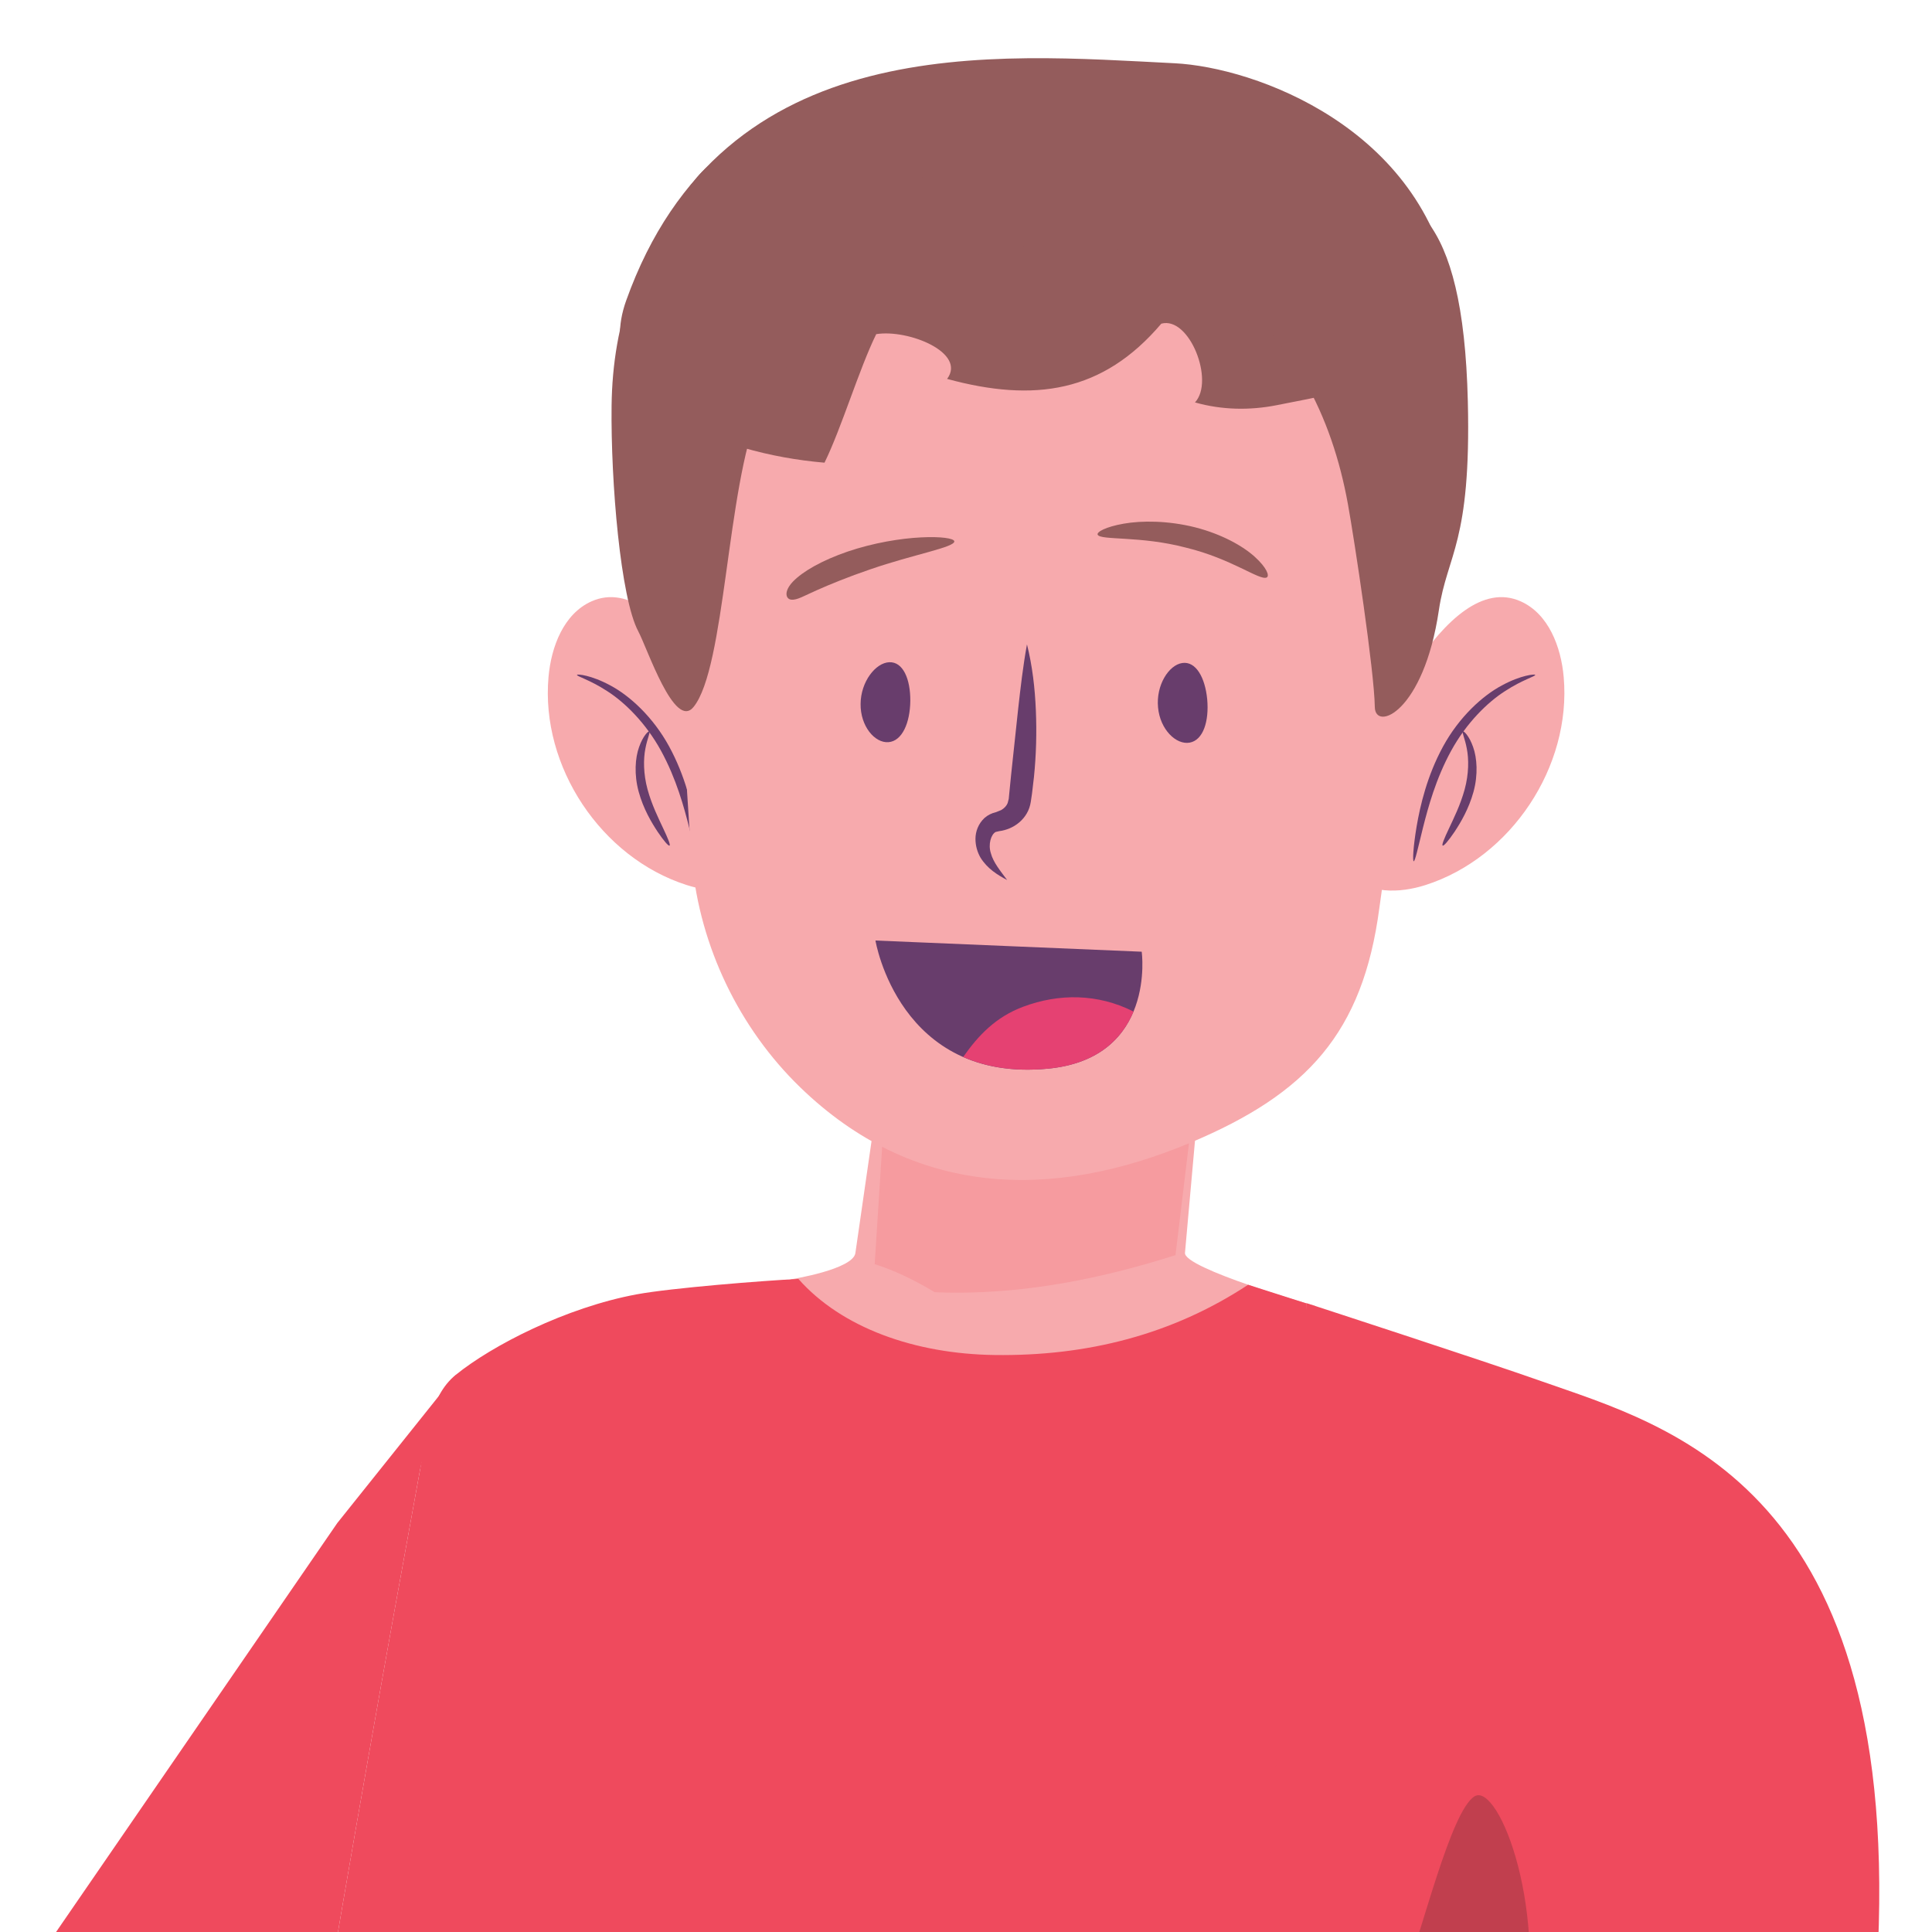 <svg width="300" height="300" viewBox="0 0 300 300" fill="none" xmlns="http://www.w3.org/2000/svg">
<g clip-path="url(#clip0_6330_1042)">
<path fill-rule="evenodd" clip-rule="evenodd" d="M7.903 368.588L21.596 360.303L49.55 317.285C54.527 287.578 59.791 257.918 65.214 228.295C66.168 223.094 69.937 218.588 70.766 213.493L52.379 236.492L-18.003 338.84L-30.223 345.331C-29.711 349.019 -26.834 352.176 -23.584 354.154C-19.97 356.353 -15.822 357.507 -12.053 359.43C-7.835 361.581 -4.232 364.771 -1.44 368.577C1.68 368.581 4.786 368.584 7.903 368.588Z" fill="#EF4A5D"/>
<path d="M236.157 93.388C240.46 95.33 242.394 100.429 242.81 105.129C244.037 119.036 234.65 133.168 221.359 137.427C217.365 138.709 212.348 138.889 209.644 135.68C206.888 132.405 208.012 127.458 209.57 123.468C212.583 115.758 224.431 88.106 236.157 93.388Z" fill="#F7AAAD"/>
<path d="M238.385 104.791C238.37 104.647 236.204 104.802 233.198 106.441C230.196 108.036 226.582 111.33 224.084 115.901C221.594 120.466 220.533 125.064 219.969 128.346C219.42 131.643 219.339 133.706 219.52 133.736C219.726 133.769 220.164 131.754 220.953 128.549C221.759 125.366 222.949 120.941 225.329 116.59C227.709 112.243 230.991 109.038 233.714 107.307C236.433 105.531 238.451 105.026 238.385 104.791Z" fill="#683D6C"/>
<path d="M224.018 131.303C224.184 131.403 224.895 130.592 225.868 129.152C226.822 127.708 228.078 125.593 228.807 122.944C229.533 120.288 229.356 117.687 228.741 115.985C228.137 114.258 227.286 113.465 227.153 113.565C226.965 113.683 227.467 114.63 227.765 116.243C228.085 117.849 228.093 120.152 227.433 122.576C226.767 125.007 225.713 127.107 224.991 128.654C224.254 130.202 223.845 131.204 224.018 131.303Z" fill="#683D6C"/>
<path d="M91.825 93.388C87.519 95.33 85.588 100.429 85.172 105.129C83.941 119.036 93.328 133.168 106.624 137.427C110.617 138.709 115.634 138.889 118.335 135.68C121.094 132.405 119.97 127.458 118.412 123.468C115.395 115.758 103.551 88.106 91.825 93.388Z" fill="#F7AAAD"/>
<path d="M89.597 104.791C89.612 104.647 91.775 104.802 94.784 106.441C97.787 108.036 101.401 111.33 103.898 115.901C106.389 120.466 107.45 125.064 108.013 128.346C108.559 131.643 108.64 133.706 108.463 133.736C108.253 133.769 107.818 131.754 107.026 128.549C106.223 125.366 105.029 120.941 102.65 116.59C100.27 112.243 96.991 109.038 94.269 107.307C91.546 105.531 89.527 105.026 89.597 104.791Z" fill="#683D6C"/>
<path d="M103.965 131.303C103.799 131.403 103.088 130.592 102.115 129.152C101.161 127.708 99.901 125.593 99.175 122.944C98.446 120.288 98.623 117.687 99.242 115.985C99.846 114.258 100.697 113.465 100.83 113.565C101.018 113.683 100.516 114.63 100.214 116.243C99.897 117.849 99.89 120.152 100.55 122.576C101.216 125.007 102.27 127.107 102.992 128.654C103.725 130.202 104.138 131.204 103.965 131.303Z" fill="#683D6C"/>
<path d="M137.924 159.228L188.118 148.471L184.007 194.509C183.605 196.911 204.188 202.78 204.188 202.78C204.188 202.78 191.706 226.729 153.684 224.522C121.523 222.658 122.787 198.657 122.787 198.657C122.787 198.657 132.601 197.114 132.833 194.509L137.924 159.228Z" fill="#F7AAAD"/>
<path fill-rule="evenodd" clip-rule="evenodd" d="M41.274 368.595C86.34 368.554 131.391 368.311 176.457 367.78L202.882 301.963L202.868 202.393L193.809 199.497C182.031 207.248 168.813 210.604 154.423 210.405C142.078 210.236 130.702 206.202 123.976 198.591C118.545 198.856 104.252 199.991 98.903 200.978C87.843 203.023 76.379 208.939 70.764 213.492C66.671 216.812 66.167 223.093 65.213 228.295C59.79 257.917 54.526 287.577 49.548 317.284C46.69 334.371 43.923 351.475 41.274 368.595ZM227.657 367.047C235.972 366.907 244.29 366.756 252.605 366.594C257.928 366.487 263.248 366.377 268.571 366.263C268.615 342.84 268.678 319.451 269.407 296.219C269.514 293.456 266.659 282.707 263.027 270.992L228.582 354.327L227.657 367.047ZM234.303 275.877C242.949 274.119 252.439 273.062 261.594 270.354L262.725 270.023C258.042 255.018 252.192 238.757 249.716 235.839C243.852 229.138 243.012 222.249 238.547 217.666L234.303 275.877Z" fill="#EF4A5D"/>
<path d="M148.61 200.728C160.045 200.728 171.362 198.451 182.532 194.892L188.117 148.471L137.92 163.405L135.82 196.296C138.988 197.294 142.097 198.823 145.147 200.654C146.301 200.702 147.457 200.728 148.61 200.728Z" fill="#F69B9F"/>
<path d="M107.458 133.838C108.703 146.993 114.767 159.644 124.257 168.839C141.848 185.878 163.315 186.496 184.954 177.393C202.939 169.823 211.626 160.377 214.183 141.007C216.835 120.896 222.427 100.962 214.912 81.423C210.83 70.496 206.918 59.297 198.71 53.388C190.506 47.482 177.969 46.635 168.973 43.135C153.611 37.152 130.737 29.564 118.112 47.751C103.553 68.728 105.502 108.735 107.377 132.924L107.458 133.838Z" fill="#F7AAAD"/>
<path d="M196.695 89.667C197.174 89.421 196.681 88.12 194.846 86.466C193.045 84.823 189.762 82.948 185.563 81.879C181.359 80.822 177.244 80.826 174.485 81.316C171.696 81.799 170.259 82.613 170.444 83.022C170.845 83.939 177.112 83.173 184.155 85.037C191.262 86.753 195.638 90.213 196.695 89.667Z" fill="#945C5C"/>
<path d="M148.184 84.038C148.085 83.6 146.151 83.287 143.031 83.445C139.932 83.592 135.67 84.27 131.621 85.648C127.573 87.041 124.644 88.746 123.145 90.293C121.634 91.874 122.028 93.045 122.879 93.115C123.775 93.211 124.883 92.504 126.843 91.645C128.788 90.78 131.743 89.56 135.103 88.418C141.807 86.094 148.35 84.974 148.184 84.038Z" fill="#945C5C"/>
<path d="M137.957 115.244C135.837 115.407 133.59 112.766 133.633 109.3C133.661 105.836 135.966 102.92 138.08 102.83C140.223 102.735 141.378 105.443 141.352 108.837C141.312 112.232 140.098 115.078 137.957 115.244Z" fill="#683D6C"/>
<path d="M184.732 115.315C182.647 115.694 180.138 113.3 179.821 109.848C179.489 106.4 181.482 103.261 183.579 102.952C185.697 102.638 187.13 105.21 187.454 108.588C187.76 111.97 186.846 114.932 184.732 115.315Z" fill="#683D6C"/>
<path d="M159.468 100.057C158.841 103.486 158.462 106.868 158.082 110.235L157.007 120.304L156.756 122.82L156.635 124.054L156.465 124.71C156.292 125.13 155.938 125.524 155.448 125.796L154.627 126.121C153.997 126.268 153.382 126.559 152.862 127.023C151.89 127.941 151.484 129.13 151.47 130.217C151.462 131.308 151.757 132.317 152.262 133.19C153.326 134.885 154.863 135.843 156.388 136.649C155.356 135.253 154.225 133.905 153.853 132.464C153.418 131.109 153.883 129.561 154.608 129.186L155.157 129.06C155.677 128.998 156.251 128.843 156.771 128.622C157.824 128.18 158.815 127.388 159.442 126.297C159.758 125.756 159.958 125.144 160.057 124.533L160.249 123.232L160.551 120.661C160.901 117.231 160.993 113.776 160.849 110.328C160.705 106.883 160.315 103.439 159.468 100.057Z" fill="#683D6C"/>
<path d="M148.065 152.133C148.389 151.967 149.277 152.715 150.927 153.613C152.559 154.516 155.079 155.529 158.181 155.828C161.286 156.126 164.27 155.647 166.355 155.105C168.455 154.568 169.745 154.03 169.951 154.247C170.135 154.424 169.144 155.374 166.941 156.31C164.775 157.246 161.294 158.056 157.599 157.699C153.9 157.342 151.115 155.923 149.645 154.638C148.138 153.345 147.781 152.265 148.065 152.133Z" fill="#683D6C"/>
<path d="M135.94 146.043L177.285 147.782C177.285 147.782 179.584 164.312 162.741 165.94C139.583 168.176 135.94 146.043 135.94 146.043Z" fill="#683D6C"/>
<path d="M158.849 156.337C164.507 154.207 170.486 154.321 175.887 157.011L176.02 157.066C174.329 161.14 170.637 165.178 162.743 165.941C157.36 166.46 153.039 165.653 149.565 164.124C151.926 160.765 154.619 157.928 158.849 156.337Z" fill="#E54172"/>
<path d="M198.256 62.915C194.06 63.744 189.724 63.67 185.554 62.487C188.652 59.175 184.699 49.056 180.326 50.26C171.241 60.962 160.613 62.524 147.064 58.837C150.103 54.773 141.07 51.089 136.06 51.885C133.381 57.345 130.703 66.385 128.029 71.845C111.436 70.441 91.627 62.358 97.231 46.676C112.353 4.351 154.535 8.44 182.374 9.821C194.918 10.444 220.942 19.871 225.44 45.368C227.624 57.739 210.409 60.517 198.256 62.915Z" fill="#945C5C"/>
<path d="M208.352 28.043C218.593 29.395 227.203 32.434 227.925 62.34C228.459 84.371 224.72 86.047 223.43 94.73C221.073 110.659 213.531 113.61 213.48 109.786C213.402 104.198 210.308 83.818 209.31 78.31C206.812 64.484 200.626 52.254 188.993 44.377C178.604 37.352 160.939 36.405 149.036 40.351C137.137 44.296 122.726 52.427 117.819 63.965C112.841 75.673 112.657 103.7 107.688 109.786C104.733 113.407 100.522 100.672 99.111 98.031C96.367 92.899 94.831 74.921 94.967 63.033C95.118 49.844 99.163 38.583 108.214 27.553C116.43 17.54 138.511 21.699 146.62 30.437" fill="#945C5C"/>
<path d="M263.026 270.992L263.523 269.787L262.724 270.023C262.831 270.347 262.927 270.668 263.026 270.992Z" fill="#BEC3E0"/>
<path fill-rule="evenodd" clip-rule="evenodd" d="M233.797 456.741C211.498 444.138 185.305 437.323 163.621 424.035L166.778 421.323L196.342 301.101L202.87 202.349C202.87 202.349 230.735 211.422 239.411 214.495C258.888 221.387 295.923 230.671 291.44 305.757C293.318 305.728 236.445 450.021 233.797 456.741Z" fill="#EF4A5D"/>
<path fill-rule="evenodd" clip-rule="evenodd" d="M236.159 317.619C240.82 297.02 232.702 276.712 228.984 278.926C225.266 281.139 220.749 300.286 218.155 306.56C215.56 312.835 231.491 338.216 236.159 317.619Z" fill="#C13F4E"/>
</g>
<defs>
<clipPath id="clip0_6330_1042">
<rect width="300" height="300" fill="white" transform="matrix(-1 0 0 1 300 0)"/>
</clipPath>
</defs>
</svg>
